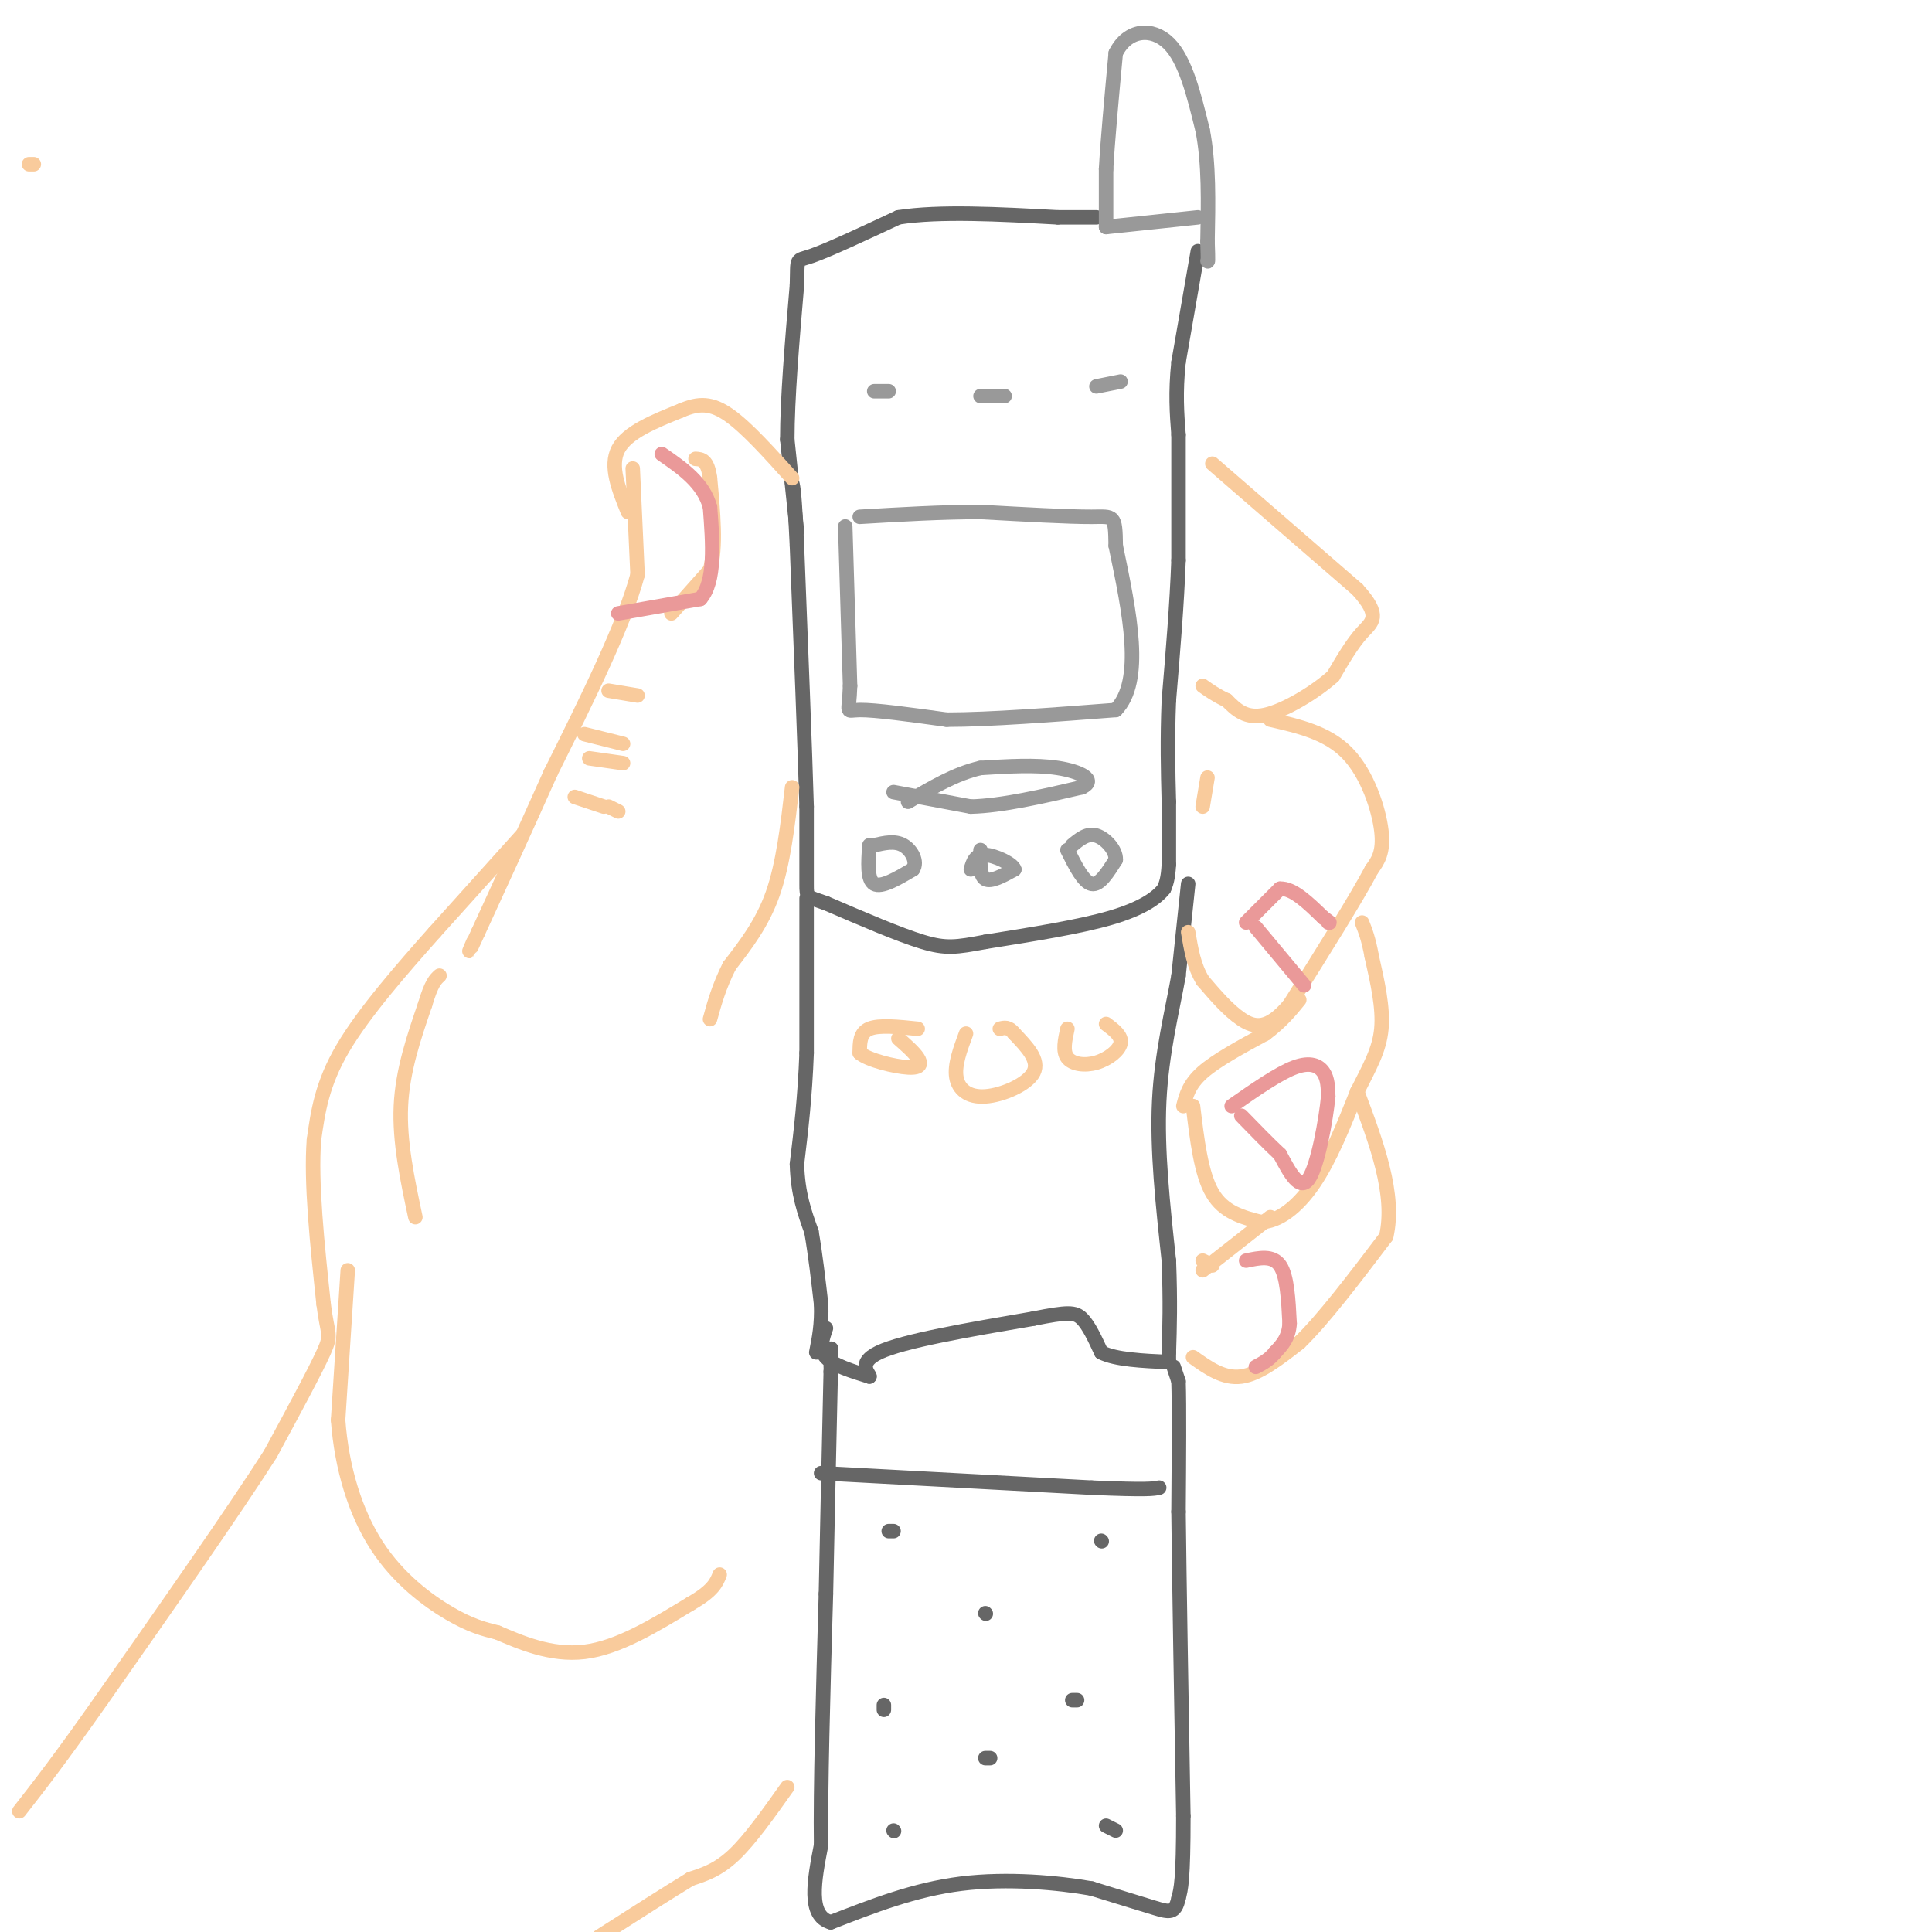 <svg viewBox='0 0 400 400' version='1.1' xmlns='http://www.w3.org/2000/svg' xmlns:xlink='http://www.w3.org/1999/xlink'><g fill='none' stroke='#f9cb9c' stroke-width='3' stroke-linecap='round' stroke-linejoin='round'><path d='M7,34c0.000,0.000 -1.000,0.000 -1,0'/></g>
<g fill='none' stroke='#666666' stroke-width='3' stroke-linecap='round' stroke-linejoin='round'><path d='M165,110c0.000,0.000 -2.000,-19.000 -2,-19'/><path d='M163,91c0.000,-8.500 1.000,-20.250 2,-32'/><path d='M165,59c0.178,-5.956 -0.378,-4.844 3,-6c3.378,-1.156 10.689,-4.578 18,-8'/><path d='M186,45c8.500,-1.333 20.750,-0.667 33,0'/><path d='M219,45c6.833,0.000 7.417,0.000 8,0'/><path d='M248,52c0.000,0.000 -4.000,23.000 -4,23'/><path d='M244,75c-0.667,6.333 -0.333,10.667 0,15'/><path d='M244,90c0.000,6.833 0.000,16.417 0,26'/><path d='M244,116c-0.333,9.167 -1.167,19.083 -2,29'/><path d='M242,145c-0.333,8.333 -0.167,14.667 0,21'/><path d='M242,166c0.000,5.667 0.000,9.333 0,13'/><path d='M242,179c-0.167,3.000 -0.583,4.000 -1,5'/><path d='M241,184c-1.444,1.889 -4.556,4.111 -11,6c-6.444,1.889 -16.222,3.444 -26,5'/><path d='M204,195c-6.044,1.133 -8.156,1.467 -13,0c-4.844,-1.467 -12.422,-4.733 -20,-8'/><path d='M171,187c-4.000,-1.422 -4.000,-0.978 -4,-4c0.000,-3.022 0.000,-9.511 0,-16'/><path d='M167,167c-0.333,-11.667 -1.167,-32.833 -2,-54'/><path d='M165,113c-0.500,-11.167 -0.750,-12.083 -1,-13'/><path d='M167,186c0.000,0.000 0.000,32.000 0,32'/><path d='M167,218c-0.333,9.167 -1.167,16.083 -2,23'/><path d='M165,241c0.167,6.167 1.583,10.083 3,14'/><path d='M168,255c0.833,4.833 1.417,9.917 2,15'/><path d='M170,270c0.167,4.167 -0.417,7.083 -1,10'/><path d='M246,183c0.000,0.000 -2.000,19.000 -2,19'/><path d='M244,202c-1.289,7.267 -3.511,15.933 -4,26c-0.489,10.067 0.756,21.533 2,33'/><path d='M242,261c0.333,8.667 0.167,13.833 0,19'/><path d='M242,280c0.000,3.333 0.000,2.167 0,1'/><path d='M171,275c-0.750,2.167 -1.500,4.333 0,6c1.500,1.667 5.250,2.833 9,4'/><path d='M180,285c0.422,-0.178 -3.022,-2.622 2,-5c5.022,-2.378 18.511,-4.689 32,-7'/><path d='M214,273c7.022,-1.400 8.578,-1.400 10,0c1.422,1.400 2.711,4.200 4,7'/><path d='M228,280c3.000,1.500 8.500,1.750 14,2'/><path d='M243,283c0.000,0.000 1.000,3.000 1,3'/><path d='M244,286c0.167,5.000 0.083,16.000 0,27'/><path d='M244,313c0.167,15.000 0.583,39.000 1,63'/><path d='M245,376c0.000,13.333 -0.500,15.167 -1,17'/><path d='M244,393c-0.689,3.267 -1.911,2.933 -5,2c-3.089,-0.933 -8.044,-2.467 -13,-4'/><path d='M226,391c-6.822,-1.200 -17.378,-2.200 -27,-1c-9.622,1.200 -18.311,4.600 -27,8'/><path d='M172,398c-4.833,-1.333 -3.417,-8.667 -2,-16'/><path d='M170,382c-0.167,-11.333 0.417,-31.667 1,-52'/><path d='M171,330c0.333,-16.333 0.667,-31.167 1,-46'/><path d='M172,284c0.167,-7.833 0.083,-4.417 0,-1'/><path d='M170,305c0.000,0.000 56.000,3.000 56,3'/><path d='M226,308c11.667,0.500 12.833,0.250 14,0'/><path d='M184,317c0.000,0.000 1.000,0.000 1,0'/><path d='M228,319c0.000,0.000 0.100,0.100 0.1,0.1'/><path d='M204,334c0.000,0.000 0.100,0.100 0.1,0.1'/><path d='M223,352c0.000,0.000 -1.000,0.000 -1,0'/><path d='M183,353c0.000,0.000 0.000,1.000 0,1'/><path d='M205,364c0.000,0.000 -1.000,0.000 -1,0'/><path d='M185,379c0.000,0.000 0.100,0.100 0.1,0.1'/><path d='M231,379c0.000,0.000 -2.000,-1.000 -2,-1'/></g>
<g fill='none' stroke='#f9cb9c' stroke-width='3' stroke-linecap='round' stroke-linejoin='round'><path d='M131,97c0.000,0.000 1.000,22.000 1,22'/><path d='M132,119c-2.833,10.500 -10.417,25.750 -18,41'/><path d='M114,160c-5.500,12.333 -10.250,22.667 -15,33'/><path d='M99,193c-2.667,5.833 -1.833,3.917 -1,2'/><path d='M108,173c0.000,0.000 -18.000,20.000 -18,20'/><path d='M90,193c-6.756,7.600 -14.644,16.600 -19,24c-4.356,7.400 -5.178,13.200 -6,19'/><path d='M65,236c-0.667,8.833 0.667,21.417 2,34'/><path d='M67,270c0.800,6.578 1.800,6.022 0,10c-1.800,3.978 -6.400,12.489 -11,21'/><path d='M56,301c-7.667,12.000 -21.333,31.500 -35,51'/><path d='M21,352c-8.667,12.333 -12.833,17.667 -17,23'/><path d='M130,106c-1.917,-4.750 -3.833,-9.500 -2,-13c1.833,-3.500 7.417,-5.750 13,-8'/><path d='M141,85c3.667,-1.600 6.333,-1.600 10,1c3.667,2.600 8.333,7.800 13,13'/><path d='M164,163c-0.917,7.917 -1.833,15.833 -4,22c-2.167,6.167 -5.583,10.583 -9,15'/><path d='M151,200c-2.167,4.333 -3.083,7.667 -4,11'/><path d='M251,96c0.000,0.000 30.000,26.000 30,26'/><path d='M281,122c5.156,5.644 3.044,6.756 1,9c-2.044,2.244 -4.022,5.622 -6,9'/><path d='M276,140c-3.689,3.311 -9.911,7.089 -14,8c-4.089,0.911 -6.044,-1.044 -8,-3'/><path d='M254,145c-2.167,-1.000 -3.583,-2.000 -5,-3'/><path d='M250,161c0.000,0.000 -1.000,6.000 -1,6'/><path d='M263,149c5.933,1.356 11.867,2.711 16,7c4.133,4.289 6.467,11.511 7,16c0.533,4.489 -0.733,6.244 -2,8'/><path d='M284,180c-3.167,6.000 -10.083,17.000 -17,28'/><path d='M267,208c-4.511,5.378 -7.289,4.822 -10,3c-2.711,-1.822 -5.356,-4.911 -8,-8'/><path d='M249,203c-1.833,-3.000 -2.417,-6.500 -3,-10'/><path d='M245,229c0.583,-2.250 1.167,-4.500 4,-7c2.833,-2.500 7.917,-5.250 13,-8'/><path d='M262,214c3.333,-2.500 5.167,-4.750 7,-7'/><path d='M247,229c0.833,7.000 1.667,14.000 4,18c2.333,4.000 6.167,5.000 10,6'/><path d='M261,253c3.600,0.000 7.600,-3.000 11,-8c3.400,-5.000 6.200,-12.000 9,-19'/><path d='M281,226c2.600,-5.178 4.600,-8.622 5,-13c0.400,-4.378 -0.800,-9.689 -2,-15'/><path d='M284,198c-0.667,-3.667 -1.333,-5.333 -2,-7'/><path d='M263,252c0.000,0.000 -14.000,11.000 -14,11'/><path d='M247,281c3.167,2.250 6.333,4.500 10,4c3.667,-0.500 7.833,-3.750 12,-7'/><path d='M269,278c5.000,-4.833 11.500,-13.417 18,-22'/><path d='M287,256c2.000,-8.667 -2.000,-19.333 -6,-30'/><path d='M251,262c0.000,0.000 -2.000,-1.000 -2,-1'/><path d='M163,370c-3.833,5.417 -7.667,10.833 -11,14c-3.333,3.167 -6.167,4.083 -9,5'/><path d='M143,389c-4.667,2.833 -11.833,7.417 -19,12'/><path d='M72,263c0.000,0.000 -2.000,31.000 -2,31'/><path d='M70,294c0.726,9.893 3.542,19.125 8,26c4.458,6.875 10.560,11.393 15,14c4.440,2.607 7.220,3.304 10,4'/><path d='M103,338c4.578,1.956 11.022,4.844 18,4c6.978,-0.844 14.489,-5.422 22,-10'/><path d='M143,332c4.667,-2.667 5.333,-4.333 6,-6'/><path d='M86,252c-1.667,-7.833 -3.333,-15.667 -3,-23c0.333,-7.333 2.667,-14.167 5,-21'/><path d='M88,208c1.333,-4.500 2.167,-5.250 3,-6'/><path d='M126,167c0.000,0.000 2.000,1.000 2,1'/><path d='M122,157c0.000,0.000 7.000,1.000 7,1'/><path d='M119,165c0.000,0.000 6.000,2.000 6,2'/><path d='M121,152c0.000,0.000 8.000,2.000 8,2'/><path d='M126,143c0.000,0.000 6.000,1.000 6,1'/><path d='M139,127c0.000,0.000 8.000,-9.000 8,-9'/><path d='M147,118c1.333,-4.667 0.667,-11.833 0,-19'/><path d='M147,99c-0.500,-3.833 -1.750,-3.917 -3,-4'/></g>
<g fill='none' stroke='#ea9999' stroke-width='3' stroke-linecap='round' stroke-linejoin='round'><path d='M128,127c0.000,0.000 17.000,-3.000 17,-3'/><path d='M145,124c3.167,-3.667 2.583,-11.333 2,-19'/><path d='M147,105c-1.333,-5.000 -5.667,-8.000 -10,-11'/><path d='M258,191c0.000,0.000 7.000,-7.000 7,-7'/><path d='M265,184c2.667,-0.167 5.833,2.917 9,6'/><path d='M274,190c1.667,1.167 1.333,1.083 1,1'/><path d='M260,192c0.000,0.000 10.000,12.000 10,12'/><path d='M255,229c4.844,-3.378 9.689,-6.756 13,-8c3.311,-1.244 5.089,-0.356 6,1c0.911,1.356 0.956,3.178 1,5'/><path d='M275,227c-0.467,4.778 -2.133,14.222 -4,17c-1.867,2.778 -3.933,-1.111 -6,-5'/><path d='M265,239c-2.333,-2.167 -5.167,-5.083 -8,-8'/><path d='M258,261c2.750,-0.583 5.500,-1.167 7,1c1.500,2.167 1.750,7.083 2,12'/><path d='M267,274c-0.167,3.000 -1.583,4.500 -3,6'/><path d='M264,280c-1.167,1.500 -2.583,2.250 -4,3'/></g>
<g fill='none' stroke='#999999' stroke-width='3' stroke-linecap='round' stroke-linejoin='round'><path d='M175,109c0.000,0.000 1.000,33.000 1,33'/><path d='M176,142c-0.200,6.156 -1.200,5.044 2,5c3.200,-0.044 10.600,0.978 18,2'/><path d='M196,149c8.833,0.000 21.917,-1.000 35,-2'/><path d='M231,147c5.833,-6.000 2.917,-20.000 0,-34'/><path d='M231,113c-0.089,-6.578 -0.311,-6.022 -5,-6c-4.689,0.022 -13.844,-0.489 -23,-1'/><path d='M203,106c-8.000,0.000 -16.500,0.500 -25,1'/><path d='M181,81c0.000,0.000 3.000,0.000 3,0'/><path d='M203,82c0.000,0.000 5.000,0.000 5,0'/><path d='M227,80c0.000,0.000 5.000,-1.000 5,-1'/><path d='M229,47c0.000,0.000 0.000,-12.000 0,-12'/><path d='M229,35c0.333,-6.000 1.167,-15.000 2,-24'/><path d='M231,11c2.444,-4.978 7.556,-5.422 11,-2c3.444,3.422 5.222,10.711 7,18'/><path d='M249,27c1.333,6.833 1.167,14.917 1,23'/><path d='M250,50c0.167,4.500 0.083,4.250 0,4'/><path d='M229,47c0.000,0.000 19.000,-2.000 19,-2'/><path d='M185,164c0.000,0.000 16.000,3.000 16,3'/><path d='M201,167c6.500,-0.167 14.750,-2.083 23,-4'/><path d='M224,163c3.178,-1.511 -0.378,-3.289 -5,-4c-4.622,-0.711 -10.311,-0.356 -16,0'/><path d='M203,159c-5.167,1.167 -10.083,4.083 -15,7'/><path d='M180,175c-0.250,3.583 -0.500,7.167 1,8c1.500,0.833 4.750,-1.083 8,-3'/><path d='M189,180c1.067,-1.578 -0.267,-4.022 -2,-5c-1.733,-0.978 -3.867,-0.489 -6,0'/><path d='M203,176c-0.083,2.667 -0.167,5.333 1,6c1.167,0.667 3.583,-0.667 6,-2'/><path d='M210,180c-0.267,-1.111 -3.933,-2.889 -6,-3c-2.067,-0.111 -2.533,1.444 -3,3'/><path d='M221,176c1.667,3.333 3.333,6.667 5,7c1.667,0.333 3.333,-2.333 5,-5'/><path d='M231,178c0.111,-1.978 -2.111,-4.422 -4,-5c-1.889,-0.578 -3.444,0.711 -5,2'/></g>
<g fill='none' stroke='#f9cb9c' stroke-width='3' stroke-linecap='round' stroke-linejoin='round'><path d='M190,213c-4.000,-0.417 -8.000,-0.833 -10,0c-2.000,0.833 -2.000,2.917 -2,5'/><path d='M178,218c1.786,1.524 7.250,2.833 10,3c2.750,0.167 2.786,-0.810 2,-2c-0.786,-1.190 -2.393,-2.595 -4,-4'/><path d='M200,214c-1.202,3.250 -2.405,6.500 -2,9c0.405,2.500 2.417,4.250 6,4c3.583,-0.250 8.738,-2.500 10,-5c1.262,-2.500 -1.369,-5.250 -4,-8'/><path d='M210,214c-1.167,-1.500 -2.083,-1.250 -3,-1'/><path d='M221,213c-0.512,2.327 -1.024,4.655 0,6c1.024,1.345 3.583,1.708 6,1c2.417,-0.708 4.690,-2.488 5,-4c0.310,-1.512 -1.345,-2.756 -3,-4'/></g>
</svg>